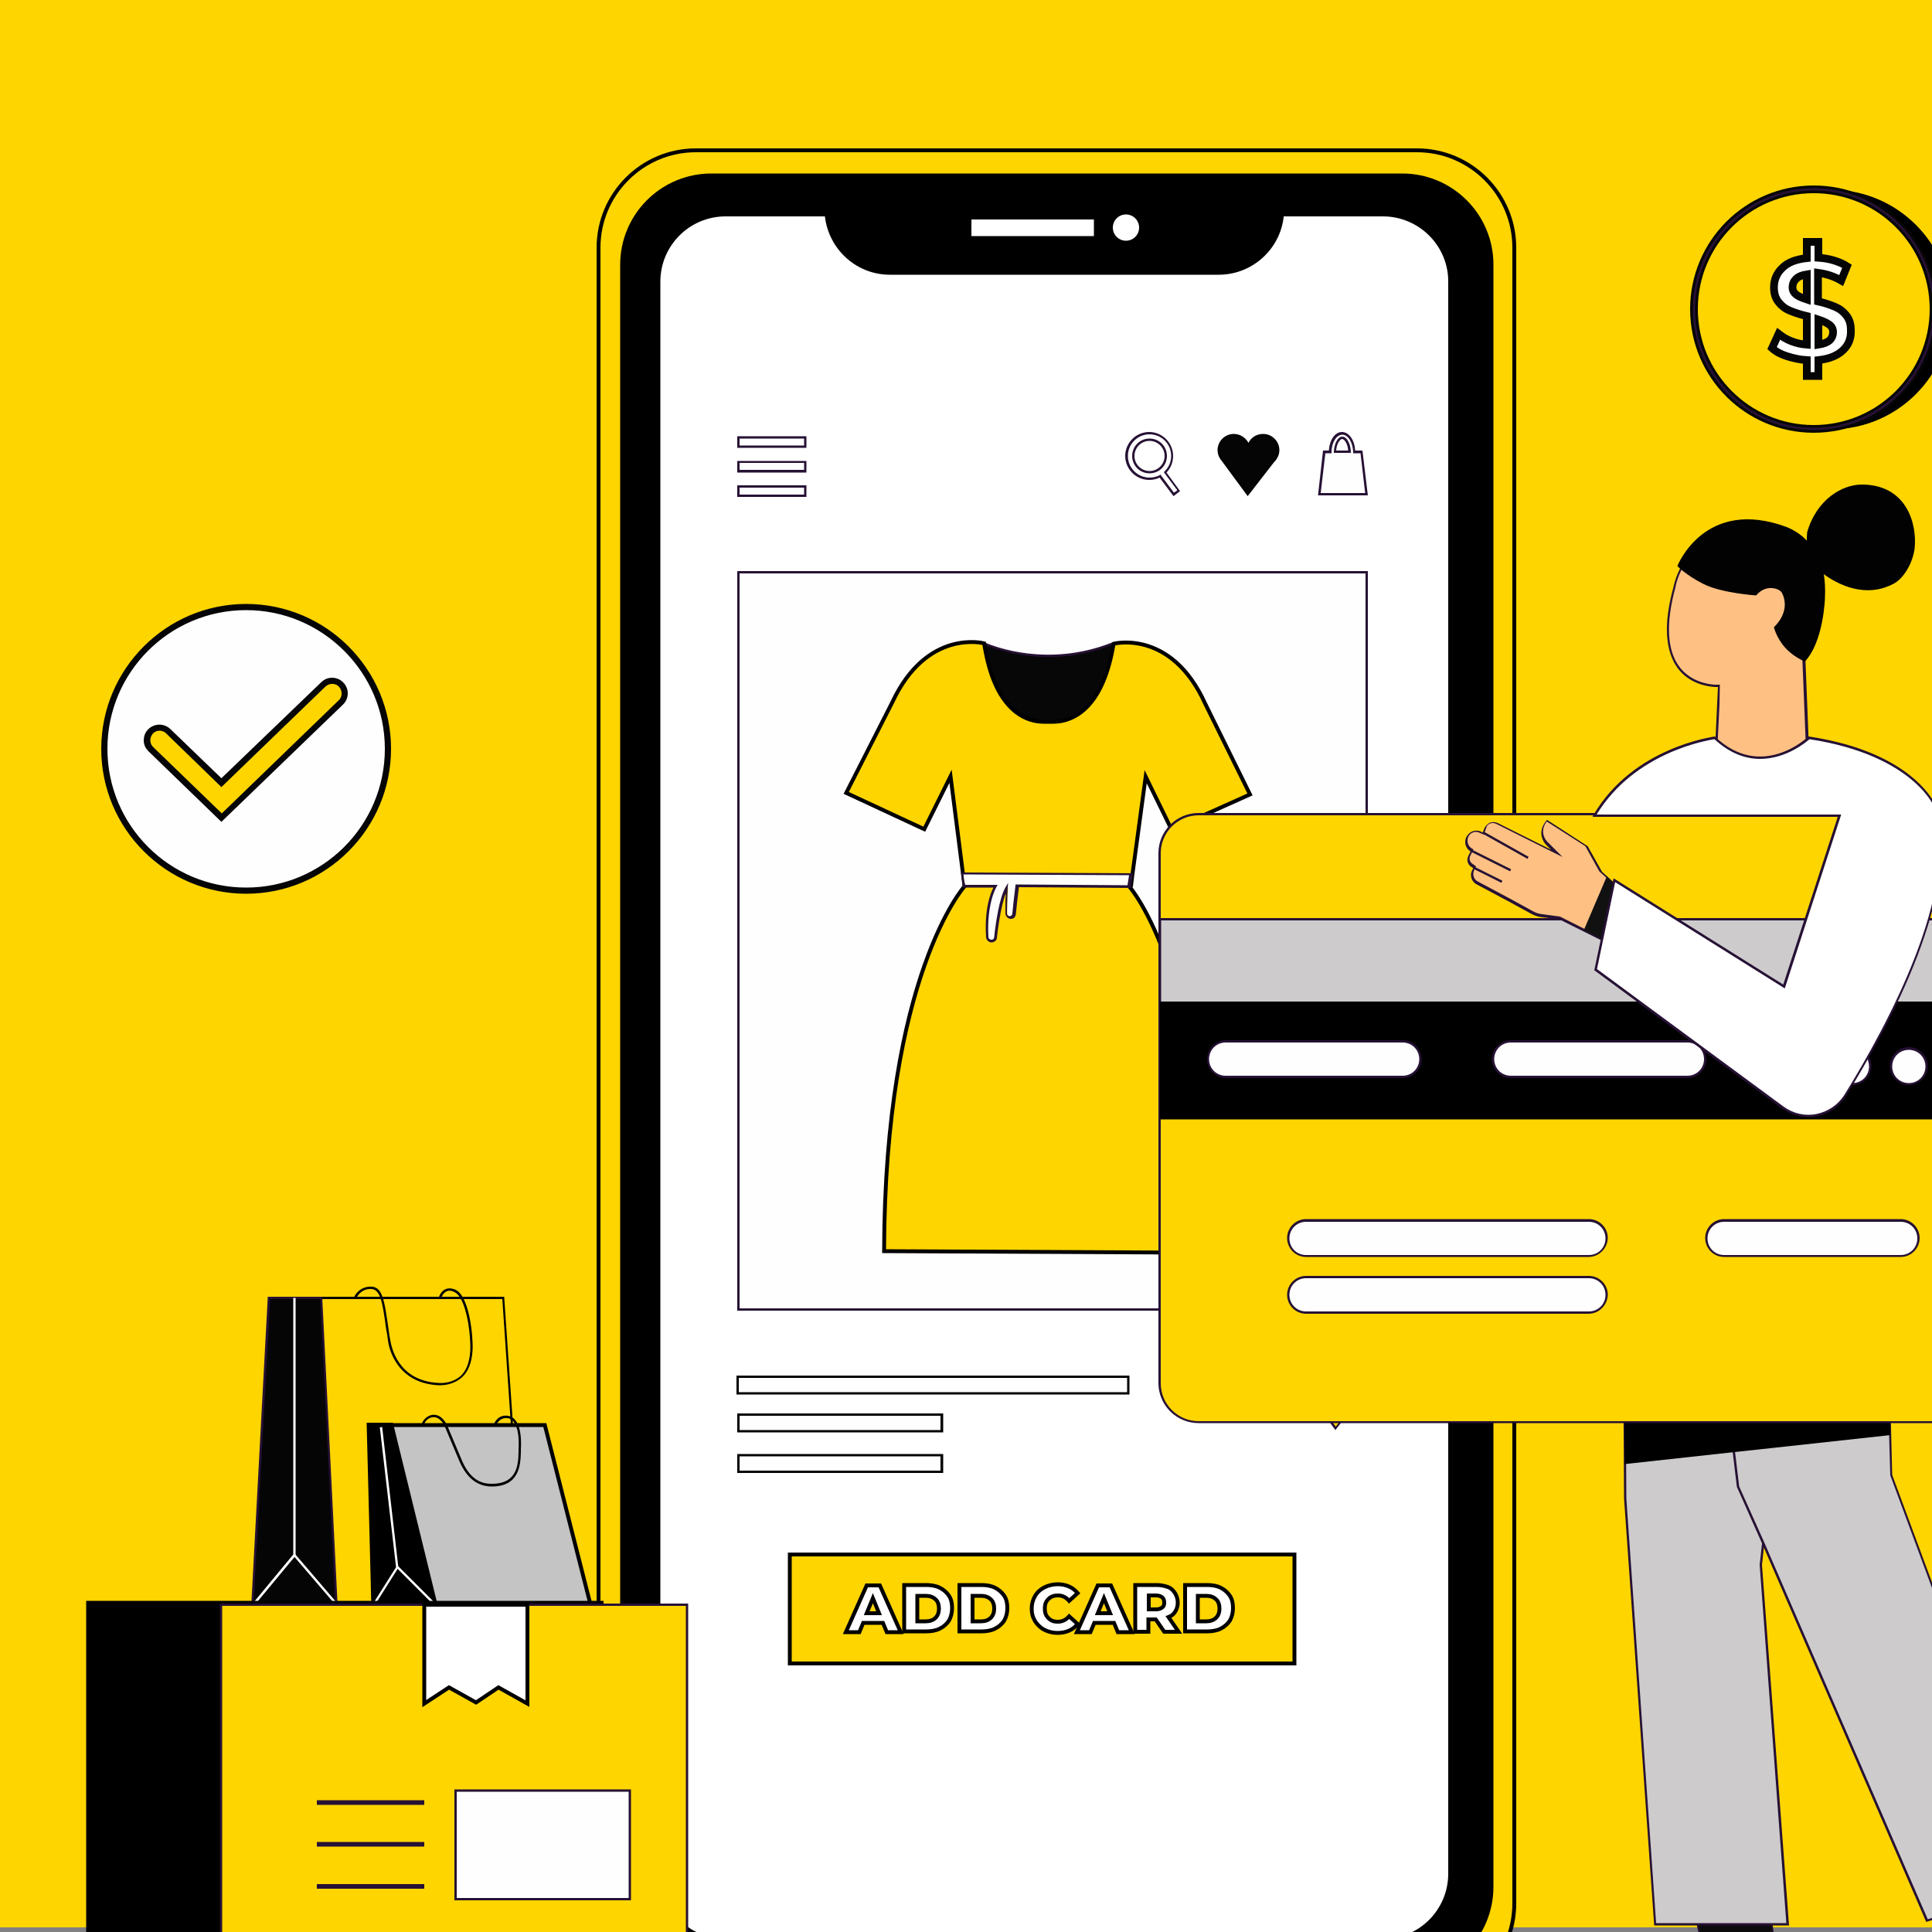 <svg xmlns="http://www.w3.org/2000/svg" xmlns:xlink="http://www.w3.org/1999/xlink" version="1.1" id="Слой_1" x="0px" y="0px" viewBox="0 0 500 500" style="enable-background:new 0 0 500 500;" xml:space="preserve"><rect x="0" y="0" width="500" height="500" fill="#808080" stroke="none"/><style type="text/css">
	.st0{fill:#FFD500;}
	.st1{fill:#FFD500;stroke:#000000;stroke-miterlimit:10;}
	.st2{stroke:#000000;stroke-width:3;stroke-miterlimit:10;}
	.st3{fill:#FFFFFF;stroke:#000000;stroke-width:2;stroke-miterlimit:10;}
	.st4{fill:#FFFFFF;}
	.st5{fill:#050505;}
	.st6{fill:#020202;}
	.st7{fill:#FEFEFE;}
	.st8{fill:#261134;}
	.st9{fill:#070707;}
	.st10{fill:#FFFFFF;stroke:#000000;stroke-miterlimit:10;}
	.st11{fill:#C4C4C4;stroke:#000000;stroke-miterlimit:10;}
	.st12{stroke:#000000;stroke-miterlimit:10;}
	.st13{stroke:#000000;stroke-width:2;stroke-miterlimit:10;}
	.st14{fill:#FEFEFE;stroke:#050505;stroke-miterlimit:10;}
	.st15{fill:#261134;stroke:#050505;stroke-miterlimit:10;}
	.st16{fill:#FFD500;stroke:#050505;stroke-miterlimit:10;}
	.st17{fill:#FFD500;stroke:#050505;stroke-width:2;stroke-miterlimit:10;}
	.st18{fill:#FFFFFF;stroke:#050505;stroke-width:2;stroke-miterlimit:10;}
	.st19{fill:#FFC183;}
	.st20{fill:#0C0C0C;}
	.st21{fill:#CDCBCC;}
	.st22{fill:#111111;}
</style><g id="Слой_1_1_"><g><g><rect class="st0" width="500" height="498.8"></rect></g></g></g><g id="Mobile"><g><g><g><g><path class="st1" d="M180.1,517.8h186.6c13.9,0,25.2-11.3,25.2-25.2V64.1c0-13.9-11.3-25.2-25.2-25.2H180.1       c-13.9,0-25.2,11.3-25.2,25.2v428.5C154.9,506.6,166.2,517.8,180.1,517.8z"></path></g></g></g><g><g><path class="st2" d="M184.1,510.4h178.8c12.2,0,22.1-9.9,22.1-22.1V68.5c0-12.2-9.9-22.1-22.1-22.1H184.1      c-12.2,0-22.1,9.9-22.1,22.1v419.8C161.9,500.5,171.8,510.4,184.1,510.4z"></path></g></g><g><g><path class="st3" d="M357.9,55h-26.6c-0.4,8.4-7.4,15.1-15.9,15.1h-85.1c-8.5,0-15.4-6.7-15.9-15.1h-26.6      c-9.9,0-17.9,8-17.9,17.9v412c0,9.9,8,17.9,17.9,17.9h170.1c9.9,0,17.9-8,17.9-17.9V73C375.9,63.1,367.8,55,357.9,55z"></path></g></g><g><g><rect x="251.4" y="56.8" class="st4" width="31.7" height="4.3"></rect></g></g><g><g><circle class="st4" cx="291.4" cy="58.9" r="3.4"></circle></g></g></g><g><g><path class="st5" d="M326.8,112.5c-1.8,0-3.3,1.2-3.8,2.8c-0.5-1.6-2-2.8-3.8-2.8c-2.2,0-3.9,1.8-3.9,3.9c0,0.7,0.2,1.4,0.5,2h0     c0.1,0.3,0.3,0.5,0.5,0.7l6.5,8.8l6.7-8.6c0.3-0.3,0.5-0.5,0.7-0.9h0c0.3-0.6,0.5-1.2,0.5-2C330.7,114.3,329,112.5,326.8,112.5z"></path></g><g><path class="st6" d="M322.9,128.4l-6.7-9.1c-0.2-0.2-0.4-0.5-0.5-0.7c-0.4-0.6-0.6-1.4-0.6-2.1c0-2.3,1.9-4.2,4.2-4.2     c1.6,0,3,0.9,3.8,2.3c0.7-1.4,2.1-2.3,3.8-2.3c2.3,0,4.2,1.9,4.2,4.2c0,0.7-0.2,1.5-0.6,2.1c-0.2,0.3-0.4,0.7-0.7,0.9     L322.9,128.4z M319.3,112.8c-2,0-3.6,1.6-3.6,3.6c0,0.6,0.2,1.3,0.5,1.8c0.1,0.2,0.3,0.5,0.5,0.7l6.3,8.5l6.4-8.3     c0.3-0.3,0.5-0.5,0.6-0.8c0.3-0.5,0.5-1.2,0.5-1.8c0-2-1.6-3.6-3.6-3.6c-1.6,0-3,1-3.5,2.6l-0.3,1l-0.3-1     C322.3,113.9,320.9,112.8,319.3,112.8z"></path></g></g><g><g><g><rect x="191.1" y="148.1" class="st7" width="162.6" height="190.8"></rect></g></g><g><g><path class="st8" d="M354,339.2H190.8V147.8H354V339.2z M191.4,338.6h162V148.4h-162V338.6z"></path></g></g></g><g><g><path class="st0" d="M349.6,354.3c-1.8,0-3.3,1.2-3.8,2.8c-0.5-1.6-2-2.8-3.8-2.8c-2.2,0-3.9,1.8-3.9,3.9c0,0.7,0.2,1.4,0.5,2h0     c0.1,0.3,0.3,0.5,0.5,0.7l6.5,8.8l6.7-8.6c0.3-0.3,0.5-0.5,0.7-0.9h0c0.3-0.6,0.5-1.2,0.5-2C353.5,356,351.7,354.3,349.6,354.3z"></path></g><g><path class="st8" d="M345.6,370.1l-6.7-9.1c-0.2-0.2-0.4-0.5-0.5-0.7c-0.4-0.6-0.6-1.4-0.6-2.1c0-2.3,1.9-4.2,4.2-4.2     c1.6,0,3,0.9,3.8,2.3c0.7-1.4,2.1-2.3,3.8-2.3c2.3,0,4.2,1.9,4.2,4.2c0,0.7-0.2,1.5-0.6,2.1c-0.2,0.3-0.4,0.7-0.7,0.9     L345.6,370.1z M342,354.6c-2,0-3.6,1.6-3.6,3.6c0,0.6,0.2,1.3,0.5,1.8c0.1,0.2,0.3,0.5,0.5,0.7l6.3,8.5l6.4-8.3     c0.3-0.3,0.5-0.5,0.6-0.8c0.3-0.5,0.5-1.2,0.5-1.8c0-2-1.6-3.6-3.6-3.6c-1.6,0-3,1-3.5,2.6l-0.3,1l-0.3-1     C345,355.6,343.6,354.6,342,354.6z"></path></g></g><g><g><g><g><path class="st9" d="M254.8,166.6c2.3,1,16.3,6.5,32.8,0.1c0.2-0.1,0.3,0.1,0.3,0.2l-0.1,25.2l-33.5-0.2l0.1-25.2       C254.4,166.6,254.6,166.5,254.8,166.6z"></path></g></g><g><g><path class="st8" d="M288.1,192.5l-34.1-0.2l0.1-25.5c0-0.2,0.1-0.4,0.3-0.5c0.2-0.1,0.4-0.1,0.5,0c2.6,1.1,16.3,6.4,32.6,0.1       c0.2-0.1,0.4,0,0.5,0.1c0.2,0.1,0.2,0.3,0.2,0.5L288.1,192.5z M254.6,191.7l32.9,0.2l0.1-24.9c-16.4,6.3-30.2,1-32.9-0.2       L254.6,191.7z M254.6,166.9L254.6,166.9L254.6,166.9L254.6,166.9z"></path></g></g></g><g><g><path class="st1" d="M292.4,229.6c0,0,20.3,23.1,19.8,94.6l-83.4-0.4c0.2-71.5,20.8-94.4,20.8-94.4l0-0.1l-0.4-3.3l-3.2-25.1      l-6.8,13.7l-20.2-9.4l11.9-23.4c9-19.3,23.8-15.3,23.8-15.3c2.2,14.5,8.2,18.9,12.8,20c0.9,0.2,1.8,0.3,2.7,0.3l2.3,0      c0.9,0,1.8-0.1,2.7-0.3c4.6-1.1,10.6-5.4,13-19.9c0,0,14.9-3.9,23.7,15.5l11.6,23.5l-20.3,9.1l-6.7-13.7l-3.4,25.1l-0.4,3.2      L292.4,229.6z"></path></g></g><g><g><g><path class="st7" d="M292.9,226.2l-0.4,3.2l-29-0.2c-0.3,2.1-0.7,5.6-0.8,7.2c0,0.3-0.2,0.5-0.3,0.7c-0.2,0.2-0.4,0.3-0.7,0.3       c-0.6,0-1-0.5-1-1c-0.1-2.8,0.2-6.7,0.2-6.7c-1.8,2.7-2.7,10.2-3,12.9c0,0.3-0.2,0.5-0.4,0.7c-0.2,0.2-0.4,0.3-0.7,0.3       c-0.6,0-1-0.4-1.1-1c-0.6-9.1,2.1-13.2,2.1-13.2l-8.1,0l-0.4-3.3L292.9,226.2z"></path></g></g><g><g><path class="st8" d="M256.6,243.9C256.6,243.9,256.6,243.9,256.6,243.9c-0.7,0-1.3-0.6-1.4-1.3c-0.5-7.5,1.2-11.6,1.9-12.9       l-7.9,0l-0.5-3.9l44.5,0.2l-0.5,3.8l-29-0.2c-0.3,2.3-0.7,5.9-0.8,7c0,0.3-0.2,0.6-0.4,0.9c-0.2,0.2-0.6,0.3-0.9,0.3       c-0.7,0-1.3-0.6-1.4-1.3c0-1.7,0-3.9,0.1-5.3c-1.3,3.3-2.1,9.5-2.3,11.5c0,0.3-0.2,0.7-0.5,0.9       C257.2,243.8,256.9,243.9,256.6,243.9z M249.8,229l8.4,0l-0.3,0.5c0,0-2.6,4.2-2.1,13c0,0.4,0.4,0.7,0.8,0.7c0,0,0,0,0,0       c0.2,0,0.4-0.1,0.5-0.2c0.1-0.1,0.2-0.3,0.2-0.5c0.3-3,1.3-10.3,3-13l0.6-1l-0.1,1.2c0,0-0.2,4-0.2,6.7c0,0.4,0.3,0.7,0.7,0.7       c0.2,0,0.4-0.1,0.5-0.2c0.1-0.1,0.2-0.3,0.2-0.5c0.1-1.1,0.5-5,0.8-7.2l0-0.3l29,0.2l0.4-2.6l-43.1-0.2L249.8,229z"></path></g></g></g></g><g><g><g><g><path class="st7" d="M305.1,127l-3.5-4.8c1.1-1.1,1.8-2.6,1.8-4.2c0-3.3-2.6-5.9-5.9-5.9c-3.3,0-5.9,2.6-5.9,5.9       c0,3.3,2.6,5.9,5.9,5.9c1,0,1.9-0.2,2.7-0.7l3.5,4.8L305.1,127z M293.3,118c0-2.3,1.9-4.2,4.2-4.2c2.3,0,4.2,1.9,4.2,4.2       c0,2.3-1.9,4.2-4.2,4.2C295.1,122.2,293.3,120.3,293.3,118z"></path></g></g></g><g><g><g><path class="st8" d="M303.7,128.4l-3.6-4.8c-0.8,0.4-1.7,0.6-2.7,0.6c-3.4,0-6.2-2.8-6.2-6.2c0-3.4,2.8-6.2,6.2-6.2       s6.2,2.8,6.2,6.2c0,1.6-0.6,3.1-1.7,4.3l3.5,4.8L303.7,128.4z M300.3,122.8l3.5,4.7l0.9-0.6l-3.5-4.7l0.2-0.2       c1.1-1.1,1.7-2.5,1.7-4c0-3.1-2.5-5.6-5.6-5.6c-3.1,0-5.6,2.5-5.6,5.6c0,3.1,2.5,5.6,5.6,5.6c0.9,0,1.8-0.2,2.6-0.6       L300.3,122.8z M297.5,122.5c-2.5,0-4.5-2-4.5-4.5c0-2.5,2-4.5,4.5-4.5c2.5,0,4.5,2,4.5,4.5C302,120.5,300,122.5,297.5,122.5z        M297.5,114.1c-2.2,0-3.9,1.8-3.9,3.9c0,2.2,1.8,3.9,3.9,3.9c2.2,0,3.9-1.8,3.9-3.9C301.4,115.8,299.6,114.1,297.5,114.1z"></path></g></g></g></g><g><g><g><g><path class="st7" d="M352.4,116.9h-1.9c-0.1-2.7-1.4-4.8-3.2-4.8s-3.1,2.1-3.2,4.8h-1.5l-1.3,11h12.2L352.4,116.9z        M347.4,113.4c0.9,0,1.8,1.5,1.9,3.6h-3.8C345.5,114.8,346.5,113.4,347.4,113.4z"></path></g></g></g><g><g><g><path class="st8" d="M354,128.2h-12.9l1.3-11.6h1.5c0.2-2.8,1.6-4.8,3.4-4.8c1.8,0,3.3,2.1,3.4,4.8h1.9L354,128.2z        M341.8,127.6h11.5l-1.2-10.3h-1.9l0-0.3c-0.1-2.5-1.3-4.5-2.8-4.5c-1.5,0-2.8,2-2.8,4.5l0,0.3H343L341.8,127.6z M349.6,117.2       h-4.4l0-0.3c0.1-2.1,1-3.9,2.2-3.9c1.1,0,2.1,1.7,2.2,3.9L349.6,117.2z M345.8,116.6h3.1c-0.1-1.8-1-3-1.6-3       C346.8,113.7,345.9,114.8,345.8,116.6z"></path></g></g></g></g><g><g><g><rect x="191.1" y="113.2" class="st7" width="17.3" height="2.4"></rect></g></g><g><g><path class="st8" d="M208.7,115.9h-17.9v-3h17.9V115.9z M191.4,115.3h16.7v-1.8h-16.7V115.3z"></path></g></g></g><g><g><g><rect x="191.1" y="119.5" class="st7" width="17.3" height="2.4"></rect></g></g><g><g><path class="st8" d="M208.7,122.3h-17.9v-3h17.9V122.3z M191.4,121.6h16.7v-1.8h-16.7V121.6z"></path></g></g></g><g><g><g><rect x="191.1" y="125.8" class="st7" width="17.3" height="2.4"></rect></g></g><g><g><path class="st8" d="M208.7,128.6h-17.9v-3h17.9V128.6z M191.4,128h16.7v-1.8h-16.7V128z"></path></g></g></g><g><g><g><rect x="190.9" y="356.3" class="st7" width="101.1" height="4.3"></rect></g><g><path d="M292.3,360.9H190.6V356h101.7V360.9z M191.2,360.3h100.5v-3.7H191.2V360.3z"></path></g></g></g><g><g><g><rect x="191.1" y="366.2" class="st7" width="52.6" height="4.3"></rect></g><g><path d="M244.1,370.7h-53.3v-4.9h53.3V370.7z M191.4,370.1h52v-3.7h-52V370.1z"></path></g></g></g><g><g><g><rect x="191.1" y="376.6" class="st7" width="52.6" height="4.3"></rect></g><g><path d="M244.1,381.2h-53.3v-4.9h53.3V381.2z M191.4,380.6h52v-3.7h-52V380.6z"></path></g></g></g><g><g><rect x="204.4" y="402.3" class="st1" width="130.6" height="28.2"></rect></g></g><g><g><g><path class="st10" d="M228.5,420h-5.1l-1,2.4h-3.5l5.4-12.1h3.4l5.4,12.1h-3.6L228.5,420z M227.5,417.5l-1.6-3.9l-1.6,3.9H227.5      z"></path></g></g><g><g><path class="st10" d="M234,410.2h5.7c1.3,0,2.5,0.2,3.5,0.7c1,0.5,1.8,1.2,2.4,2.1c0.6,0.9,0.8,2,0.8,3.2c0,1.2-0.3,2.3-0.8,3.2      c-0.6,0.9-1.4,1.6-2.4,2.1c-1,0.5-2.2,0.7-3.5,0.7H234V410.2z M239.6,419.6c1,0,1.9-0.3,2.5-0.9c0.6-0.6,0.9-1.4,0.9-2.4      c0-1-0.3-1.9-0.9-2.4c-0.6-0.6-1.5-0.9-2.5-0.9h-2.2v6.6H239.6z"></path></g></g><g><g><path class="st10" d="M248.3,410.2h5.7c1.3,0,2.5,0.2,3.5,0.7c1,0.5,1.8,1.2,2.4,2.1c0.6,0.9,0.8,2,0.8,3.2      c0,1.2-0.3,2.3-0.8,3.2c-0.6,0.9-1.4,1.6-2.4,2.1c-1,0.5-2.2,0.7-3.5,0.7h-5.7V410.2z M253.9,419.6c1,0,1.9-0.3,2.5-0.9      c0.6-0.6,0.9-1.4,0.9-2.4c0-1-0.3-1.9-0.9-2.4c-0.6-0.6-1.5-0.9-2.5-0.9h-2.2v6.6H253.9z"></path></g></g><g><g><path class="st10" d="M270.3,421.8c-1-0.5-1.8-1.3-2.4-2.2c-0.6-1-0.9-2-0.9-3.3c0-1.2,0.3-2.3,0.9-3.3c0.6-1,1.4-1.7,2.4-2.2      c1-0.5,2.2-0.8,3.4-0.8c1.1,0,2.1,0.2,3,0.6c0.9,0.4,1.6,1,2.2,1.7l-2.2,2c-0.8-0.9-1.7-1.4-2.9-1.4c-0.7,0-1.2,0.1-1.8,0.4      c-0.5,0.3-0.9,0.7-1.2,1.2c-0.3,0.5-0.4,1.1-0.4,1.8c0,0.7,0.1,1.3,0.4,1.8c0.3,0.5,0.7,0.9,1.2,1.2c0.5,0.3,1.1,0.4,1.8,0.4      c1.1,0,2.1-0.5,2.9-1.4l2.2,2c-0.6,0.7-1.3,1.3-2.2,1.7c-0.9,0.4-1.9,0.6-3,0.6C272.4,422.6,271.3,422.3,270.3,421.8z"></path></g></g><g><g><path class="st10" d="M288.3,420h-5.1l-1,2.4h-3.5l5.4-12.1h3.4l5.4,12.1h-3.6L288.3,420z M287.3,417.5l-1.6-3.9l-1.6,3.9H287.3      z"></path></g></g><g><g><path class="st10" d="M299.1,419.1h-1.9v3.2h-3.4v-12.1h5.5c1.1,0,2,0.2,2.9,0.5s1.4,0.9,1.9,1.6c0.4,0.7,0.7,1.5,0.7,2.4      c0,0.9-0.2,1.6-0.6,2.3s-1,1.2-1.8,1.5l2.6,3.8h-3.7L299.1,419.1z M300.8,413.4c-0.4-0.3-0.9-0.5-1.6-0.5h-1.9v3.6h1.9      c0.7,0,1.2-0.2,1.6-0.5c0.4-0.3,0.5-0.7,0.5-1.3C301.3,414.1,301.1,413.7,300.8,413.4z"></path></g></g><g><g><path class="st10" d="M306.7,410.2h5.7c1.3,0,2.5,0.2,3.5,0.7c1,0.5,1.8,1.2,2.4,2.1c0.6,0.9,0.8,2,0.8,3.2      c0,1.2-0.3,2.3-0.8,3.2c-0.6,0.9-1.4,1.6-2.4,2.1c-1,0.5-2.2,0.7-3.5,0.7h-5.7V410.2z M312.2,419.6c1,0,1.9-0.3,2.5-0.9      c0.6-0.6,0.9-1.4,0.9-2.4c0-1-0.3-1.9-0.9-2.4c-0.6-0.6-1.5-0.9-2.5-0.9h-2.2v6.6H312.2z"></path></g></g></g></g><g id="Package_2_"><g><g><g><polygon class="st0" points="130.2,335.9 135.7,415.6 81,415.6 81,335.9     "></polygon></g></g><g><g><path d="M136,415.9H80.7v-80.3h49.8l0,0.3L136,415.9z M81.3,415.3h54.1l-5.4-79.1H81.3V415.3z"></path></g></g></g><g><g><g><polygon class="st5" points="83.1,335.8 87.1,415.6 65.3,415.6 69.6,335.8     "></polygon></g></g><g><g><path class="st8" d="M87.4,415.9H65l4.3-80.3h14.1l0,0.3L87.4,415.9z M65.6,415.3h21.2l-3.9-79.1h-13L65.6,415.3z"></path></g></g></g><g><g><path class="st6" d="M113.9,358.5c-0.2,0-0.4,0-0.5,0c-10.9-0.6-12.8-9.8-13-11.6c-0.1-0.9-0.2-1.7-0.4-2.5     c-1.1-8.1-1.6-11.1-4.5-10.8c-2.4,0.2-3.3,2.4-3.3,2.4l-0.6-0.2c0-0.1,1-2.5,3.8-2.8c3.6-0.4,4,3,5.2,11.3     c0.1,0.8,0.2,1.6,0.4,2.5c0.3,1.8,2,10.6,12.5,11.1c1.3,0.1,3.7-0.1,5.6-1.7c1.6-1.4,2.4-3.6,2.6-6.6c0.2-3.8-0.9-13.4-3.9-15.1     c-0.8-0.5-1.6-0.6-2.2-0.3c-1,0.4-1.4,1.7-1.4,1.7l-0.6-0.2c0-0.1,0.5-1.6,1.8-2.1c0.8-0.3,1.7-0.2,2.7,0.3     c3.4,1.9,4.4,12.1,4.2,15.6c-0.2,3.1-1.1,5.5-2.8,7C117.5,358.2,115.3,358.5,113.9,358.5z"></path></g></g><g><g><g><polygon class="st11" points="141,368.8 99.8,368.8 102.9,415.6 152.9,415.6     "></polygon></g></g></g><g><g><g><polygon class="st12" points="95.4,368.7 101.3,368.7 112.8,415.6 96.6,415.6     "></polygon></g></g></g><g><g><path d="M127.3,384.7C127.3,384.7,127.2,384.7,127.3,384.7c-3.7,0-6.4-2.1-8.3-6.3l-4-9.5c0,0-1.2-2.5-3.2-2.1     c-1.8,0.4-2.1,2-2.1,2l-0.6-0.1c0-0.1,0.5-2,2.6-2.5c2.5-0.5,3.8,2.3,3.9,2.4l4,9.5c2.3,5.3,5.5,5.9,7.6,5.9c0,0,0.1,0,0.1,0     c6.6,0,6.8-5,6.9-8.1c0-0.2,0-0.5,0-0.7c0.4-6.8-1.8-7.9-2.4-8.1c-2.5-0.6-3.3,1.6-3.4,1.7l-0.6-0.2c0,0,1-2.9,4.1-2.1     c1,0.3,3.3,1.6,2.9,8.7c0,0.2,0,0.4,0,0.7C134.7,379.1,134.4,384.7,127.3,384.7z"></path></g></g><g><g><polygon class="st4" points="65.3,416.1 64.8,415.7 75.9,402.3 75.9,335.9 76.5,335.9 76.5,402.6    "></polygon></g></g><g><g><rect x="81.2" y="400.4" transform="matrix(0.759 -0.651 0.651 0.759 -246.459 151.457)" class="st4" width="0.6" height="16.9"></rect></g></g><g><g><polygon class="st4" points="97,415.4 96.5,415.1 102.5,405.6 98.3,369.4 98.9,369.3 103.1,405.7    "></polygon></g></g><g><g><rect x="107.4" y="403.5" transform="matrix(0.707 -0.707 0.707 0.707 -258.634 196.35)" class="st4" width="0.6" height="13.8"></rect></g></g></g><g id="Package_Box_2_"><g><g><rect x="23.3" y="415.3" class="st13" width="131.9" height="102.7"></rect></g></g><g><g><g><rect x="57.2" y="415.3" class="st0" width="120.6" height="102.7"></rect></g></g><g><g><path class="st8" d="M178.1,518.3H56.9V415h121.2V518.3z M57.5,517.7h120V415.6h-120V517.7z"></path></g></g></g><g><g><polygon class="st10" points="136.5,415.3 136.5,440.9 129,436.7 123.2,440.6 116.2,436.7 109.8,440.9 109.8,415.3    "></polygon></g></g><g><g><rect x="82" y="465.9" class="st8" width="27.8" height="1.2"></rect></g></g><g><g><rect x="82" y="476.7" class="st8" width="27.8" height="1.2"></rect></g></g><g><g><rect x="82" y="487.6" class="st8" width="27.8" height="1.2"></rect></g></g><g><g><g><rect x="117.9" y="463.4" class="st7" width="45.1" height="28.1"></rect></g></g><g><g><path class="st8" d="M163.3,491.8h-45.7v-28.7h45.7V491.8z M118.2,491.2h44.5v-27.5h-44.5V491.2z"></path></g></g></g></g><g id="Checklist_Icon"><g><g><g><circle class="st14" cx="63.7" cy="193.8" r="36.7"></circle></g></g><g><g><path class="st15" d="M63.7,230.8c-20.4,0-37-16.6-37-37s16.6-37,37-37s37,16.6,37,37S84.1,230.8,63.7,230.8z M63.7,157.4      c-20.1,0-36.4,16.3-36.4,36.4s16.3,36.4,36.4,36.4s36.4-16.3,36.4-36.4S83.7,157.4,63.7,157.4z"></path></g></g></g><g><g><g><g><path class="st16" d="M57.3,211.6L39,193.9c-1.3-1.2-1.3-3.3-0.1-4.6l0,0c1.2-1.3,3.3-1.3,4.6-0.1l13.8,13.4l26.4-25.4       c1.3-1.2,3.3-1.2,4.6,0.1l0,0c1.2,1.3,1.2,3.3-0.1,4.6L57.3,211.6z"></path></g></g><g><g><path class="st15" d="M57.3,212l-18.5-17.9c-0.7-0.7-1.1-1.5-1.1-2.5c0-0.9,0.3-1.8,1-2.5c1.4-1.4,3.6-1.4,5-0.1l13.6,13.1       l26.2-25.2c1.4-1.4,3.7-1.3,5,0.1c1.4,1.4,1.3,3.7-0.1,5L57.3,212z M41.3,188.6c-0.8,0-1.5,0.3-2.1,0.9       c-0.5,0.6-0.8,1.3-0.8,2.1c0,0.8,0.3,1.5,0.9,2.1l18.1,17.5L88,181.6c1.2-1.1,1.2-3,0.1-4.2c-1.1-1.2-3-1.2-4.2-0.1L57.3,203       l-14-13.6C42.8,188.9,42,188.6,41.3,188.6z"></path></g></g></g></g></g><g id="Coin_2_"><g><g><circle cx="473.9" cy="80.1" r="31"></circle></g></g><g><g><g><circle class="st17" cx="469.4" cy="80" r="31"></circle></g></g><g><g><path class="st8" d="M469.4,111.3c-17.3,0-31.3-14-31.3-31.3s14-31.3,31.3-31.3c17.3,0,31.3,14,31.3,31.3      S486.7,111.3,469.4,111.3z M469.4,49.3c-16.9,0-30.7,13.8-30.7,30.7s13.8,30.7,30.7,30.7s30.7-13.8,30.7-30.7      S486.3,49.3,469.4,49.3z"></path></g></g></g><g><g><g><path class="st18" d="M476.9,90.7c-1.5,1.4-3.6,2.2-6.3,2.5v4.1h-3v-4.1c-1.8-0.1-3.5-0.5-5.1-1c-1.6-0.5-2.9-1.2-3.9-2.1      l1.7-3.7c0.9,0.7,2,1.4,3.3,1.9c1.3,0.5,2.6,0.8,4,0.9v-7.4c-1.7-0.4-3.2-0.9-4.4-1.4c-1.2-0.5-2.1-1.2-2.9-2.2      c-0.8-1-1.2-2.2-1.2-3.8c0-2,0.7-3.7,2.2-5.1c1.4-1.4,3.5-2.2,6.3-2.5v-4.2h3v4.1c1.4,0.1,2.7,0.3,4,0.7      c1.3,0.4,2.5,0.9,3.4,1.5l-1.5,3.7c-1.9-1.1-3.8-1.7-6-2v7.4c1.8,0.4,3.2,0.9,4.4,1.4c1.2,0.5,2.1,1.2,2.9,2.2      c0.8,1,1.2,2.2,1.2,3.8C479.1,87.6,478.4,89.3,476.9,90.7z M464.8,76.2c0.6,0.5,1.6,0.9,2.8,1.3v-6.5c-1.3,0.2-2.2,0.6-2.8,1.2      c-0.6,0.6-0.9,1.3-0.9,2.2C463.9,75.1,464.2,75.7,464.8,76.2z M473.5,88.1c0.6-0.6,0.9-1.3,0.9-2.1c0-0.8-0.3-1.5-1-2      c-0.7-0.5-1.6-0.9-2.8-1.3v6.5C471.9,89,472.9,88.6,473.5,88.1z"></path></g></g></g></g><g id="Woman_with_a_credit_card"><g><g><g><path class="st19" d="M444.7,182.3l0.2-4.8c0,0-0.4,0-1,0c0,0,0,0,0,0c-3.8-0.2-16.8-2.6-10.6-25.6c0,0,2.4-14.6,17.1-12.2      c4.4,0.5,8.3,2.6,11.1,5.7c2.8,3.1,4.6,7.1,4.8,11.5l1.8,45l-24.4,1.2L444.7,182.3z"></path></g></g><g><g><path class="st8" d="M443.4,203.4l1.2-25.6c-0.2,0-0.4,0-0.6,0l0,0l-0.1,0c-1.9-0.1-6.8-0.8-9.8-5c-3.2-4.5-3.6-11.5-1-20.9      c0-0.1,2.7-14.9,17.4-12.4c4.3,0.5,8.3,2.6,11.3,5.8c3,3.2,4.7,7.3,4.9,11.7l1.8,45.3L443.4,203.4z M445,182.3l-1,20.5l23.7-1.2      l-1.8-44.7c-0.2-4.2-1.8-8.2-4.7-11.3c-2.9-3.1-6.7-5.1-10.9-5.6c-6-1-10.6,0.7-13.7,5.1c-2.4,3.3-3,6.8-3,6.9      c-2.5,9.2-2.2,16.1,0.9,20.4c2.9,4,7.5,4.7,9.3,4.8l0,0l0.1,0c0.6,0,0.9,0,0.9,0l0.3,0L445,182.3z"></path></g></g></g><g><g><g><path class="st19" d="M460.8,517.7H420c7.3-8.5,20.7-14,20.7-14l-3.7-16.5h20.1l1.5,12.7L460.8,517.7z"></path></g></g><g><g><path class="st8" d="M461.2,518h-41.9l0.4-0.5c6.7-7.9,18.8-13.2,20.6-14l-3.7-16.6h20.8L461.2,518z M420.6,517.4h39.8      l-3.6-29.9h-19.5l3.6,16.3l-0.2,0.1C440.7,504,427.9,509.3,420.6,517.4z"></path></g></g></g><g><g><g><path class="st19" d="M530.3,509.7l-13.4,7.9h-28.1c7.3-8.5,20.7-14,20.7-14l-1.6-3.4l-5.7-12.4l18.9-6.7l3.7,11.7L530.3,509.7z      "></path></g></g><g><g><path class="st8" d="M517,518h-28.8l0.4-0.5c6.7-7.8,18.5-13.1,20.6-14l-7.3-15.9l19.5-6.9l9.3,29.2L517,518z M489.5,517.4h27.3      l13.1-7.8l-9-28.1l-18.3,6.5l7.3,15.8l-0.3,0.1C509.6,504,496.8,509.3,489.5,517.4z"></path></g></g></g><g><g><polygon class="st20" points="458.7,499.9 440.4,502.3 437,487.2 457.2,487.2    "></polygon></g></g><g><g><polygon class="st20" points="524.9,492.8 508,500.2 502.3,487.8 521.2,481.1    "></polygon></g></g><g><g><g><polygon class="st21" points="456.3,399.3 455.7,405 462.6,498 428.4,498 420.6,387.8 420.5,378.9 420,290.3 468.7,286.6       466.3,308.5 459,374.7     "></polygon></g></g><g><g><path class="st8" d="M463,498.3h-34.9l-7.8-110.5l-0.6-97.8l49.4-3.7L456,405L463,498.3z M428.6,497.7h33.7l-6.9-92.7l13-118      l-48.1,3.6l0.6,97.3L428.6,497.7z"></path></g></g></g><g><g><g><polygon class="st21" points="528.7,487.6 498.7,497 456.3,399.3 449.8,384.8 448.8,375.8 440.7,308.6 466.3,308.5 487.7,308.4       489.2,371.4 489.5,381.7     "></polygon></g></g><g><g><path class="st8" d="M498.5,497.4l-42.5-98l-6.5-14.6l-9.2-76.5l47.6-0.1l0,0.3l1.8,73.2l39.3,106.1L498.5,497.4z M450.1,384.7      l6.5,14.5l42.3,97.5l29.4-9.3l-39.1-105.6l-0.3-10.4l-1.5-62.7l-46.4,0.1L450.1,384.7z"></path></g></g></g><g><g><polygon points="489.2,371.4 459,374.7 448.8,375.8 420.5,378.9 420,290.3 468.7,286.6 466.3,308.5 487.7,308.4    "></polygon></g></g><g><g><g><g><path class="st0" d="M527,220.8v137.2c0,5.6-4.5,10.1-10.1,10.1H310.2c-5.6,0-10.1-4.5-10.1-10.1V220.8       c0-5.6,4.5-10.1,10.1-10.1h206.7C522.5,210.7,527,215.2,527,220.8z"></path></g></g><g><g><path class="st8" d="M516.9,368.3H310.2c-5.7,0-10.4-4.6-10.4-10.4V220.8c0-5.7,4.6-10.4,10.4-10.4h206.7       c5.7,0,10.4,4.6,10.4,10.4v137.2C527.3,363.7,522.6,368.3,516.9,368.3z M310.2,211c-5.4,0-9.8,4.4-9.8,9.8v137.2       c0,5.4,4.4,9.8,9.8,9.8h206.7c5.4,0,9.8-4.4,9.8-9.8V220.8c0-5.4-4.4-9.8-9.8-9.8H310.2z"></path></g></g></g><g><g><g><rect x="300.2" y="237.8" class="st21" width="226.8" height="26.5"></rect></g></g><g><g><path class="st8" d="M527.3,264.7H299.9v-27.1h227.4V264.7z M300.5,264.1h226.2v-25.9H300.5V264.1z"></path></g></g></g><g><g><rect x="300.2" y="259.2" width="226.8" height="30.5"></rect></g></g><g><g><g><path class="st7" d="M312.7,274.1L312.7,274.1c0,2.5,2,4.6,4.6,4.6H363c2.5,0,4.6-2,4.6-4.6l0,0c0-2.5-2-4.6-4.6-4.6h-45.7       C314.7,269.5,312.7,271.6,312.7,274.1z"></path></g></g><g><g><path class="st8" d="M363,279h-45.7c-2.7,0-4.9-2.2-4.9-4.9s2.2-4.9,4.9-4.9H363c2.7,0,4.9,2.2,4.9,4.9S365.6,279,363,279z        M317.2,269.8c-2.4,0-4.3,1.9-4.3,4.3c0,2.4,1.9,4.3,4.3,4.3H363c2.4,0,4.3-1.9,4.3-4.3c0-2.4-1.9-4.3-4.3-4.3H317.2z"></path></g></g></g><g><g><g><path class="st7" d="M386.4,274.1L386.4,274.1c0,2.5,2,4.6,4.6,4.6h45.7c2.5,0,4.6-2,4.6-4.6l0,0c0-2.5-2-4.6-4.6-4.6H391       C388.5,269.5,386.4,271.6,386.4,274.1z"></path></g></g><g><g><path class="st8" d="M436.7,279H391c-2.7,0-4.9-2.2-4.9-4.9s2.2-4.9,4.9-4.9h45.7c2.7,0,4.9,2.2,4.9,4.9S439.4,279,436.7,279z        M391,269.8c-2.4,0-4.3,1.9-4.3,4.3c0,2.4,1.9,4.3,4.3,4.3h45.7c2.4,0,4.3-1.9,4.3-4.3c0-2.4-1.9-4.3-4.3-4.3H391z"></path></g></g></g><g><g><g><circle class="st7" cx="464.8" cy="275.9" r="4.6"></circle></g></g><g><g><path d="M464.8,280.8c-2.7,0-4.9-2.2-4.9-4.9s2.2-4.9,4.9-4.9s4.9,2.2,4.9,4.9S467.5,280.8,464.8,280.8z M464.8,271.7       c-2.4,0-4.3,1.9-4.3,4.3c0,2.4,1.9,4.3,4.3,4.3c2.4,0,4.3-1.9,4.3-4.3C469,273.6,467.1,271.7,464.8,271.7z"></path></g></g></g><g><g><g><circle class="st7" cx="479.4" cy="275.9" r="4.6"></circle></g></g><g><g><path class="st8" d="M479.4,280.8c-2.7,0-4.9-2.2-4.9-4.9s2.2-4.9,4.9-4.9s4.9,2.2,4.9,4.9S482.1,280.8,479.4,280.8z        M479.4,271.7c-2.4,0-4.3,1.9-4.3,4.3c0,2.4,1.9,4.3,4.3,4.3c2.4,0,4.3-1.9,4.3-4.3C483.7,273.6,481.8,271.7,479.4,271.7z"></path></g></g></g><g><g><g><circle class="st7" cx="494" cy="275.9" r="4.6"></circle></g></g><g><g><path class="st8" d="M494,280.8c-2.7,0-4.9-2.2-4.9-4.9s2.2-4.9,4.9-4.9s4.9,2.2,4.9,4.9S496.7,280.8,494,280.8z M494,271.7       c-2.4,0-4.3,1.9-4.3,4.3c0,2.4,1.9,4.3,4.3,4.3c2.4,0,4.3-1.9,4.3-4.3C498.3,273.6,496.4,271.7,494,271.7z"></path></g></g></g><g><g><g><circle class="st7" cx="508.7" cy="275.9" r="4.6"></circle></g></g><g><g><path class="st8" d="M508.7,280.8c-2.7,0-4.9-2.2-4.9-4.9s2.2-4.9,4.9-4.9s4.9,2.2,4.9,4.9S511.4,280.8,508.7,280.8z        M508.7,271.7c-2.4,0-4.3,1.9-4.3,4.3c0,2.4,1.9,4.3,4.3,4.3c2.4,0,4.3-1.9,4.3-4.3C512.9,273.6,511,271.7,508.7,271.7z"></path></g></g></g><g><g><g><path class="st7" d="M333.4,320.4L333.4,320.4c0,2.5,2,4.6,4.6,4.6h73.2c2.5,0,4.6-2,4.6-4.6v0c0-2.5-2-4.6-4.6-4.6H338       C335.4,315.9,333.4,317.9,333.4,320.4z"></path></g></g><g><g><path class="st8" d="M411.1,325.3H338c-2.7,0-4.9-2.2-4.9-4.9c0-2.7,2.2-4.9,4.9-4.9h73.2c2.7,0,4.9,2.2,4.9,4.9       C416,323.1,413.8,325.3,411.1,325.3z M338,316.2c-2.4,0-4.3,1.9-4.3,4.3c0,2.4,1.9,4.3,4.3,4.3h73.2c2.4,0,4.3-1.9,4.3-4.3       c0-2.4-1.9-4.3-4.3-4.3H338z"></path></g></g></g><g><g><g><path class="st7" d="M333.4,335.1L333.4,335.1c0,2.5,2,4.6,4.6,4.6h73.2c2.5,0,4.6-2,4.6-4.6v0c0-2.5-2-4.6-4.6-4.6H338       C335.4,330.5,333.4,332.6,333.4,335.1z"></path></g></g><g><g><path class="st8" d="M411.1,340H338c-2.7,0-4.9-2.2-4.9-4.9c0-2.7,2.2-4.9,4.9-4.9h73.2c2.7,0,4.9,2.2,4.9,4.9       C416,337.8,413.8,340,411.1,340z M338,330.8c-2.4,0-4.3,1.9-4.3,4.3c0,2.4,1.9,4.3,4.3,4.3h73.2c2.4,0,4.3-1.9,4.3-4.3       c0-2.4-1.9-4.3-4.3-4.3H338z"></path></g></g></g><g><g><g><path class="st7" d="M441.6,320.4L441.6,320.4c0,2.5,2,4.6,4.6,4.6h45.7c2.5,0,4.6-2,4.6-4.6v0c0-2.5-2-4.6-4.6-4.6h-45.7       C443.7,315.9,441.6,317.9,441.6,320.4z"></path></g></g><g><g><path class="st8" d="M491.9,325.3h-45.7c-2.7,0-4.9-2.2-4.9-4.9c0-2.7,2.2-4.9,4.9-4.9h45.7c2.7,0,4.9,2.2,4.9,4.9       C496.8,323.1,494.6,325.3,491.9,325.3z M446.2,316.2c-2.4,0-4.3,1.9-4.3,4.3c0,2.4,1.9,4.3,4.3,4.3h45.7c2.4,0,4.3-1.9,4.3-4.3       c0-2.4-1.9-4.3-4.3-4.3H446.2z"></path></g></g></g></g><g><g><g><path class="st19" d="M421.5,232.1l-1.8,13.5l-9.8-4.9l-6.4-3.2l-4.4-0.5c-1-0.1-1.9-0.4-2.8-0.9l-5.3-2.9l-8.8-4.7      c-1.2-0.6-1.7-2.1-1.1-3.3l0.4-0.7l-0.8-0.5c-0.8-0.5-1.1-1.6-0.6-2.4l0.7-1.4l-0.3-0.2c-0.7-0.5-1.2-1.3-1.2-2.2      c0-0.4,0.1-0.8,0.3-1.2c0.6-1.3,2.2-1.8,3.5-1.2l0.6,0.3l0.6-1.5c0.5-1.2,1.8-1.7,2.9-1.1l15.5,7.7l-2.5-2.5      c-1.1-1.1-1.5-2.7-1.1-4.1c0.3-1.1,1-1.8,1-1.8l10.2,6.6l3.7,6.6l1.6,1.4L421.5,232.1z"></path></g></g><g><g><path class="st8" d="M419.9,246.1l-16.4-8.2l-4.3-0.5c-1-0.1-2-0.4-2.9-0.9l-5.3-2.9l-8.8-4.7c-1.4-0.7-1.9-2.4-1.2-3.7l0.3-0.5      l-0.6-0.4c-0.9-0.6-1.2-1.8-0.7-2.8l0.6-1.2l-0.1,0c-0.8-0.5-1.3-1.4-1.3-2.4c0-0.4,0.1-0.9,0.3-1.3c0.4-0.7,0.9-1.2,1.7-1.5      c0.7-0.2,1.5-0.2,2.2,0.2l0.3,0.2l0.5-1.2c0.3-0.6,0.8-1.1,1.4-1.4c0.6-0.2,1.3-0.2,2,0.1l13.8,6.9l-1.2-1.2      c-1.2-1.2-1.6-2.9-1.1-4.4c0.4-1.2,1.1-1.9,1.1-1.9l0.2-0.2l10.5,6.8l3.7,6.6l7.4,6.7L419.9,246.1z M382,215.3      c-0.2,0-0.5,0-0.7,0.1c-0.6,0.2-1.1,0.6-1.3,1.2c-0.2,0.3-0.2,0.7-0.2,1c0,0.8,0.4,1.5,1,1.9l0.5,0.3l-0.8,1.7      c-0.4,0.7-0.1,1.6,0.5,2l1,0.7l-0.5,1c-0.5,1.1-0.1,2.4,0.9,2.9l8.8,4.7l5.3,2.9c0.8,0.5,1.7,0.8,2.7,0.9l4.5,0.6l15.7,7.9      l1.8-13l-7.3-6.6l-3.6-6.5l-10-6.4c-0.2,0.3-0.6,0.8-0.8,1.5c-0.4,1.3,0,2.8,1,3.8l3.9,3.9l-17.2-8.6c-0.5-0.2-1-0.3-1.5-0.1      c-0.5,0.2-0.9,0.5-1,1L384,216l-0.9-0.4C382.7,215.4,382.4,215.3,382,215.3z"></path></g></g></g><g><g><polygon class="st22" points="421.5,232.1 419.7,245.6 409.9,240.7 415.8,226.9    "></polygon></g></g><g><g><rect x="389.3" y="212.2" transform="matrix(0.49 -0.872 0.872 0.49 7.835 451.199)" class="st8" width="0.6" height="13.4"></rect></g></g><g><g><rect x="385.7" y="216.8" transform="matrix(0.447 -0.894 0.894 0.447 14.304 468.265)" class="st8" width="0.6" height="11.5"></rect></g></g><g><g><rect x="384.9" y="222.1" transform="matrix(0.447 -0.894 0.894 0.447 10.622 469.627)" class="st8" width="0.6" height="8.2"></rect></g></g><g><g><g><path class="st4" d="M476,211l-14.3,44.2l-43.9-27.4l-4.9,23.2l48.4,35.7c5.2,3.9,12.7,2.4,16.1-3.1      c10.7-17.2,29.8-52.4,23.6-74.3c0,0-4.9-14-32.9-18.3c0,0-12.2,11.6-24.4,0c0,0-20.7,2.4-31.1,20.1H476z"></path></g></g><g><g><path class="st8" d="M468,289.1c-2.4,0-4.8-0.8-6.8-2.2l-48.6-35.8l5-23.8l43.9,27.5l14.1-43.4h-63.5l0.3-0.5      c10.3-17.6,31.1-20.2,31.3-20.3l0.1,0l0.1,0.1c11.8,11.2,23.5,0.5,24,0l0.1-0.1l0.1,0c27.9,4.2,33.1,18.3,33.2,18.5      c6.2,21.7-12.1,56.1-23.6,74.6c-1.7,2.7-4.4,4.6-7.6,5.2C469.4,289,468.7,289.1,468,289.1z M413.3,250.8l48.3,35.6      c2.5,1.8,5.5,2.5,8.5,1.9c3-0.6,5.6-2.4,7.2-4.9c11.4-18.4,29.7-52.6,23.5-74.1c0-0.1-5.2-13.8-32.5-18c-0.8,0.7-6,5.1-12.8,5.1      c-3.6,0-7.7-1.3-11.8-5.1c-1.8,0.3-20.6,3.3-30.5,19.5h63.3l-14.6,45L418,228.3L413.3,250.8z"></path></g></g></g><g><g><path class="st6" d="M481.8,125.4c-4.9,0-11.6,3.7-14.1,12.3c0,0-0.1,0.9-0.1,2.2c-1.6-1.7-3.5-2.8-5.2-3.5     c-21.3-7.9-28.3,10.1-28.3,10.1s2.3,2.4,6.7,4.6c4.6,2.4,13.7,3,13.7,3c2.4-3,6.1-1.9,6.7-0.6c2.4,4.9-2.1,8.8-2.1,8.8     s0.4,2.1,2.3,4.6c2.3,3,5.7,4.3,5.7,4.3c4.9-5.2,5.2-16.5,5.2-16.5c0.1-2.3,0-4.3-0.3-6.1c3.4,2.5,10.6,6.4,18,2.5     c2.4-1.2,4.9-4.9,5.5-9.1C496.2,135.5,493.4,125.4,481.8,125.4z"></path></g></g></g></svg>